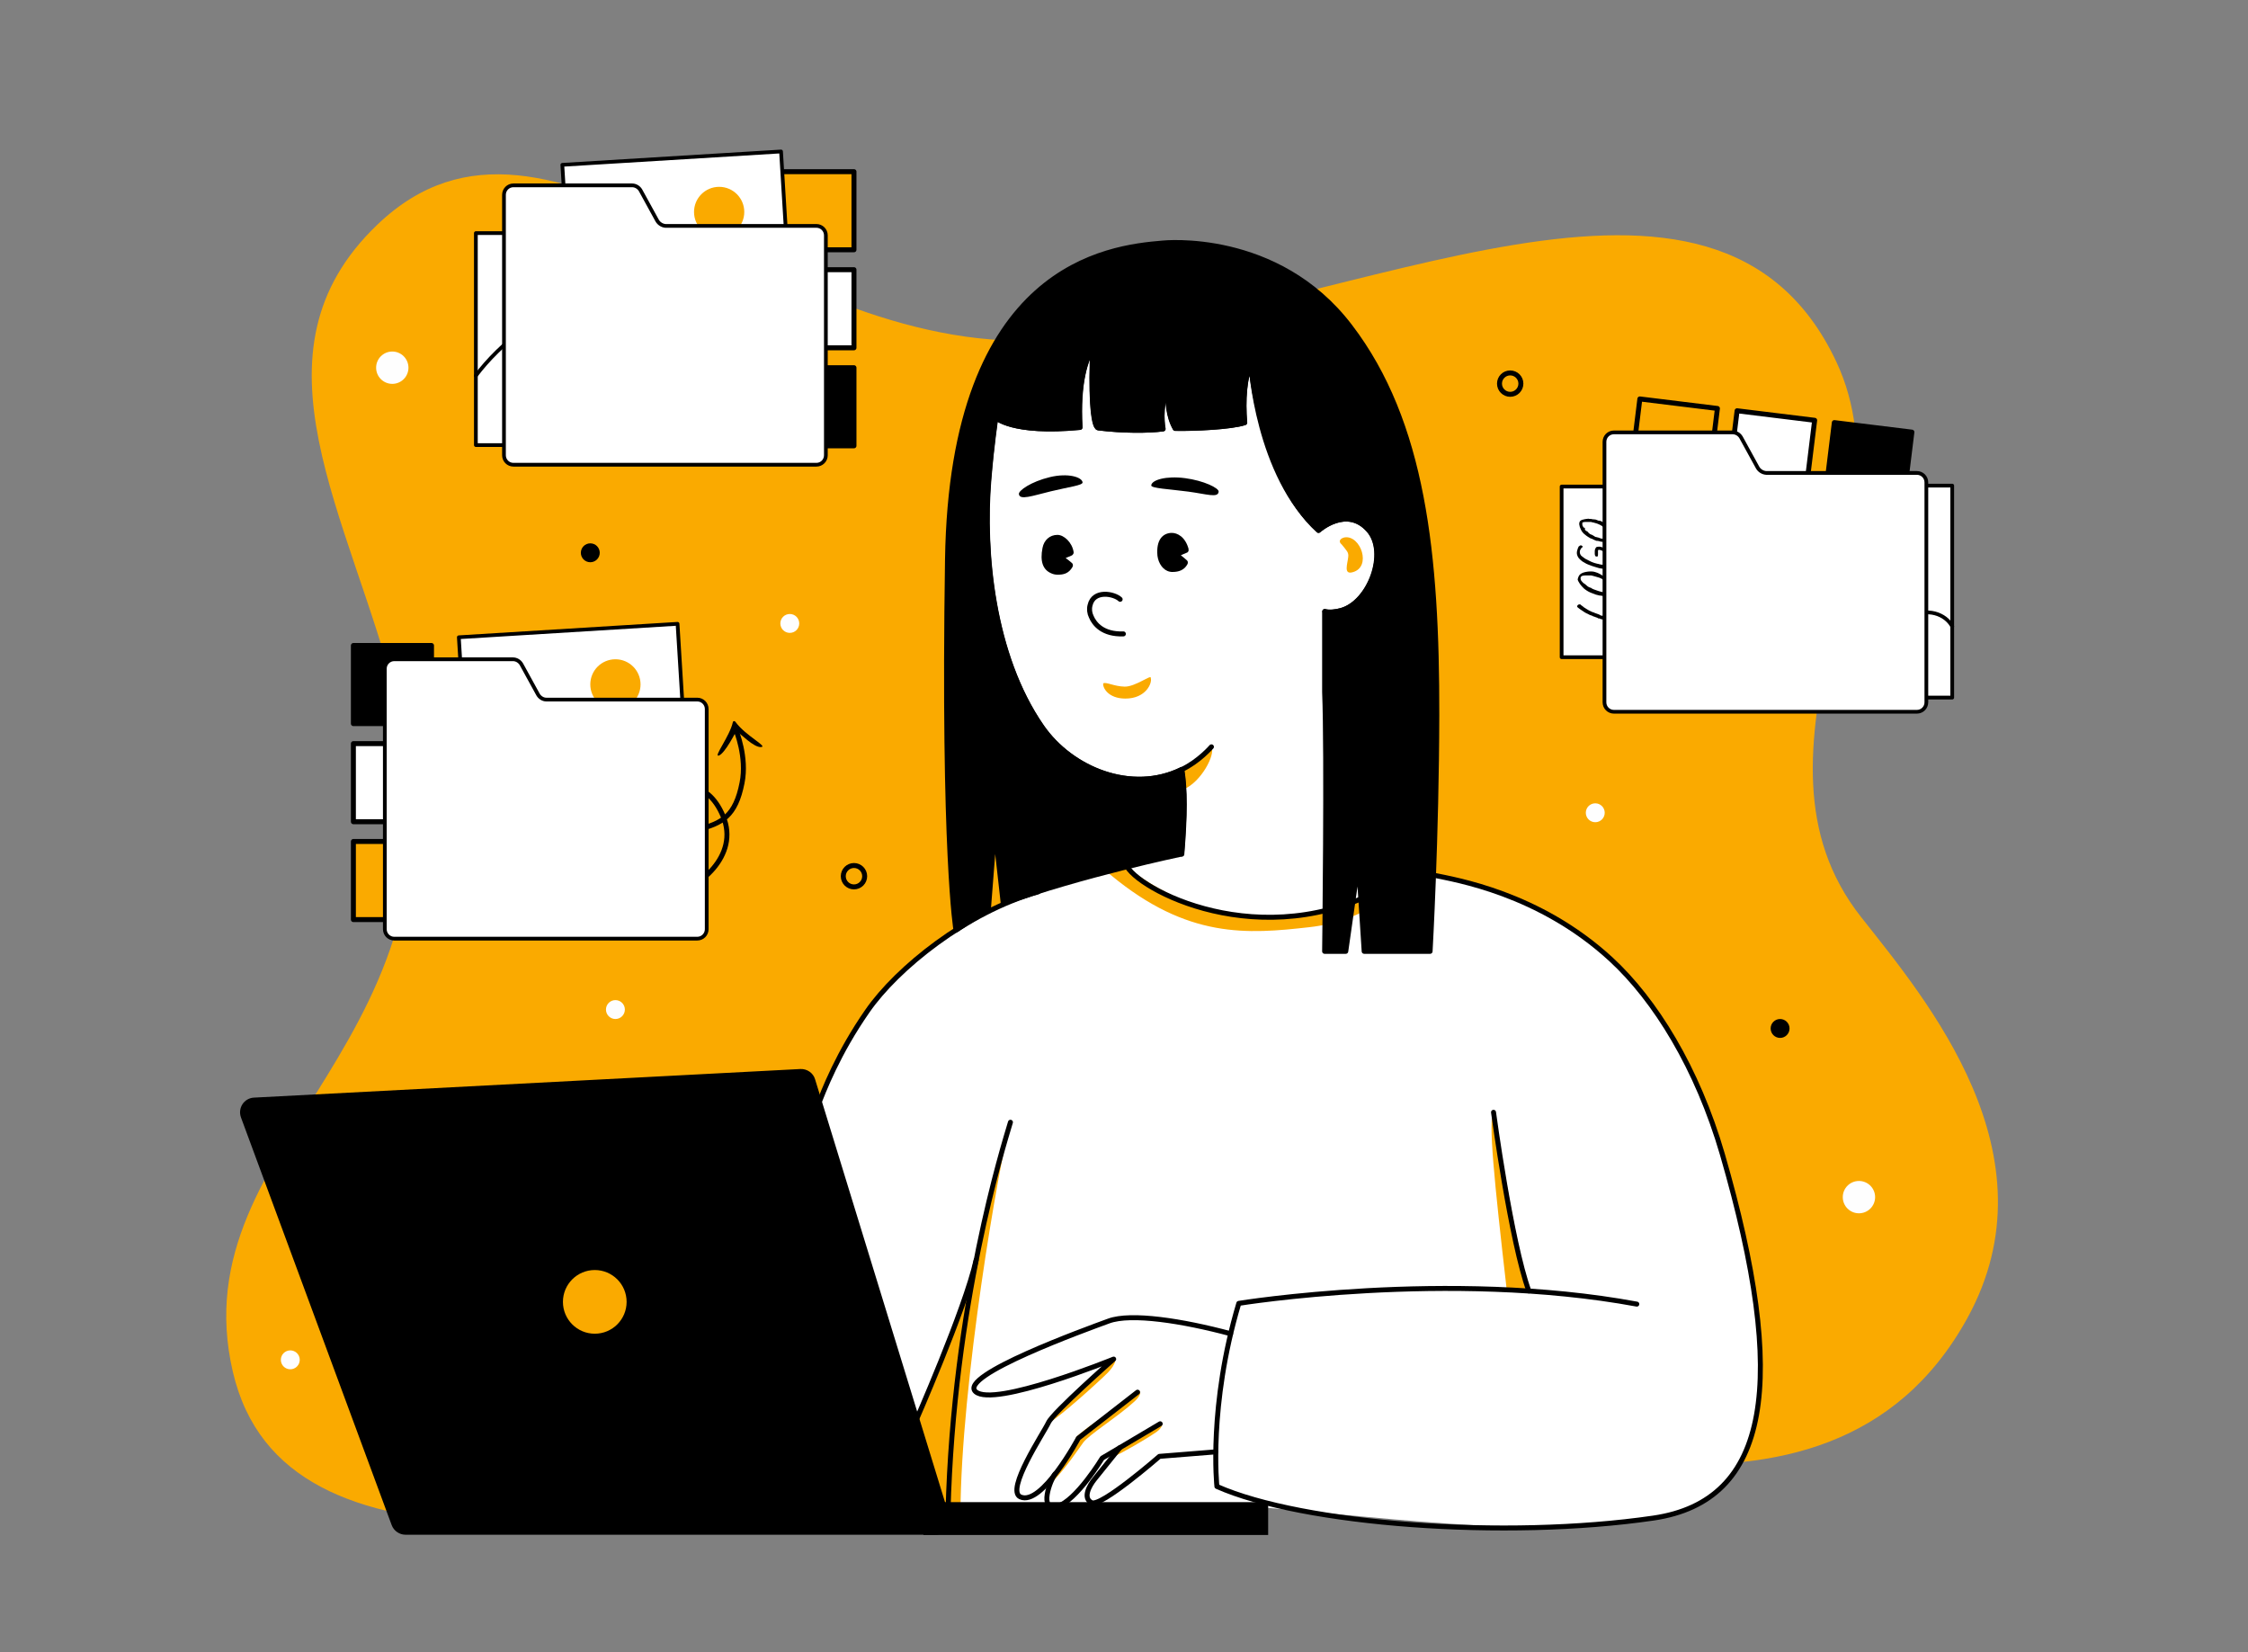 <?xml version="1.0" encoding="utf-8"?>
<!-- Generator: Adobe Illustrator 27.5.0, SVG Export Plug-In . SVG Version: 6.00 Build 0)  -->
<svg version="1.1" id="Layer_1" xmlns="http://www.w3.org/2000/svg" xmlns:xlink="http://www.w3.org/1999/xlink" x="0px" y="0px"
	 viewBox="0 0 903.7 664.1" style="enable-background:new 0 0 903.7 664.1;" xml:space="preserve">
<rect x="0" y="0" width="903.7" height="664.1" fill="#808080" stroke="none"/>
<style type="text/css">
	.st0{fill-rule:evenodd;clip-rule:evenodd;fill:#FAAA00;}
	.st1{fill:#FFFFFF;}
	.st2{fill:#FAAA00;}
	.st3{fill:none;stroke:#000000;stroke-width:2;stroke-linecap:round;stroke-linejoin:round;stroke-miterlimit:10;}
	.st4{fill-rule:evenodd;clip-rule:evenodd;fill:#FFFFFF;}
	
		.st5{fill-rule:evenodd;clip-rule:evenodd;fill:none;stroke:#000000;stroke-width:2;stroke-linecap:round;stroke-linejoin:round;stroke-miterlimit:10;}
	.st6{fill-rule:evenodd;clip-rule:evenodd;}
	.st7{stroke:#000000;stroke-width:2;stroke-linecap:round;stroke-linejoin:round;stroke-miterlimit:10;}
	.st8{stroke:#000000;stroke-width:2;stroke-miterlimit:10;}
	.st9{fill:#FAAA00;stroke:#000000;stroke-width:2;stroke-linecap:round;stroke-linejoin:round;stroke-miterlimit:10;}
	.st10{fill:#FFFFFF;stroke:#000000;stroke-width:2;stroke-linecap:round;stroke-linejoin:round;stroke-miterlimit:10;}
	
		.st11{fill-rule:evenodd;clip-rule:evenodd;fill:#FFFFFF;stroke:#000000;stroke-width:1.5;stroke-linecap:round;stroke-linejoin:round;stroke-miterlimit:10;}
	
		.st12{fill-rule:evenodd;clip-rule:evenodd;fill:none;stroke:#000000;stroke-width:1.5;stroke-linecap:round;stroke-linejoin:round;stroke-miterlimit:10;}
	.st13{fill:#FFFFFF;stroke:#000000;stroke-width:1.5;stroke-linecap:round;stroke-linejoin:round;stroke-miterlimit:10;}
	.st14{fill-rule:evenodd;clip-rule:evenodd;fill:#FEFEFE;}
	.st15{fill-rule:evenodd;clip-rule:evenodd;fill:none;stroke:#000000;stroke-width:2;stroke-miterlimit:10;}
</style>
<g>
	<path class="st0" d="M538.6,571.6c55.3-3.6,195.3,61.9,252.3-41.8c36.1-65.7-16.4-127.8-42.6-161c-53-66.9,22.1-155-10.1-223.4
		c-48.4-102.9-191.8-19.5-313.6-9c-114.3,9.9-202.5-113.5-272.9-46.1c-54.2,51.8-11.1,116.5,7.7,190.5
		c35.2,138.2-87.8,176-65.8,270.6c20.7,89,159.3,56.4,278.5,53.4C452.6,602.8,490.6,574.8,538.6,571.6z"/>
	<g>
		<g>
			<g>
				<path class="st1" d="M693.4,467.4c-10.1-34.7-22.8-59.8-45.8-81.9c-26.1-25.1-67.6-33.4-76-35.2l-13.5,4.8
					c-43.4,28.8-98.4,4-105-6.8c0,0-48.2,7.2-85.6,38c-3.7,3.2-11.3,9.6-18.8,20.9c-11.3,17.1-17.6,31.8-20.3,39.1l4.2,52.8
					l34.9,73.5c7-10.5,23.1-55,26.2-72.4c-6.9,37.2-12.5,78.4-12.6,107.5l123.7-2c57.2,4.6,119.6,13.9,166.5,3.1
					C707.7,600.5,719.9,558.7,693.4,467.4z"/>
				<path class="st2" d="M526.3,372.7c-24.9,2.8-48.8,4.7-79.8-21c-3.2-2.6,2.9-3.3,6.6-3.3c8.1,7.1,23.6,20.4,64.9,20
					c12.9-0.1,31.8-6.5,45.2-18.3c2-1.7,3.9-2.2,1,2.6C562.3,356.1,551.2,369.9,526.3,372.7z"/>
				<path class="st2" d="M381.1,607.8c0,0,1,1.3,5,0.7c0.2-52.3,15.4-140.5,20.1-157.4c-1,1.6-6.7,23.7-13.8,58.8
					C385,546.4,383,574.2,381.1,607.8z"/>
				<path class="st3" d="M406.2,451.1c-2.9,9.8-22.9,73-25.1,156.7"/>
				<path class="st3" d="M392.4,506.5c-4.4,19.7-24.9,66.2-24.9,66.2"/>
				<g>
					<path class="st1" d="M494.7,536.1c-24.5-6.4-40-8.4-49-5.1c-9.1,3.3-59.8,21.1-53.5,28.4c7.6,8.7,55.5-13.1,55.5-13.1
						s-24.3,21.4-26.2,25.5c-1.9,4.1-17.4,27.2-11.3,29.9c3.9,1.7,9-2.9,13.4-8.5l0.1,0c-2,3.5-5.7,14.3,1.4,12.2
						c7.7-2.2,18.1-19.4,18.1-19.4l6.5-3.9l0.2,0.2c-1.8,2.2-8.2,10.2-9.9,12.2c-1.9,2.4-4.9,7.4-1.1,9.3
						c3.7,1.9,27.3-18.6,27.3-18.6l22.5-1.8l1.6-21.9L494.7,536.1z"/>
					<path class="st2" d="M456,563.4c3.8-3.5,2.1-5.1,1.2-3.9c-2.1,3-29.2,19.1-24.3,19.3c0.8,0-8.7,11.8-9.6,16.7
						c6.1-6.6,10.4-13.3,12.2-15.7C437.9,576.6,449.7,569.2,456,563.4z"/>
					<path class="st2" d="M464.9,575.6c2.7-1.9,2.7-4,1.5-3.3c-4.9,2.9-15.7,9-18.4,13.1C451.2,583.9,460.1,578.9,464.9,575.6z"/>
					<path class="st2" d="M445.4,551.7c3.3-3.5,3.4-5.8,2.3-4.9c-4.3,3.8-23.7,20.3-25.5,24.8C426.6,569,441.3,555.8,445.4,551.7z"
						/>
					<path class="st3" d="M494.7,536.1c-19.4-5.2-40-8.4-49-5.1s-60.7,22-53.5,28.4c7.3,6.5,55.5-13.1,55.5-13.1
						s-24.3,21.4-26.2,25.5c-1.9,4.1-17.4,27.2-11.3,29.9c8.6,3.9,23.3-23.6,23.3-23.6l23.8-18.5"/>
					<path class="st3" d="M424.1,592.5c-1.8,2.2-6.8,15.2,0.9,13c7.7-2.2,18.1-19.4,18.1-19.4l23.3-13.8"/>
					<path class="st3" d="M488.6,583.6l-22.5,1.8c0,0-23.5,20.5-27.3,18.6c-3.7-1.9-0.8-6.9,1.1-9.3c1.9-2.4,10.3-12.8,10.3-12.8"/>
				</g>
				<path class="st2" d="M605.7,518.4c6.3,0.2,2.6,0.3,8.9,0.5c-8-32.1-12-63.6-14.2-71.8C598.2,450.2,600.7,474.8,605.7,518.4z"/>
				<path class="st3" d="M576.4,351.8c8.4,1.8,42.2,7.1,71.2,33.8c17.8,16.4,34.7,43.7,44.8,78.4c26.5,91.3,19.3,139.3-27.7,146.2
					c-59.6,8.7-141,2.6-175.5-12.7c0,0-3.5-32.4,8.8-73.6c0,0,84.2-13.7,160,0.3"/>
				<path class="st3" d="M600.4,447.1c0,0,7,52,14.2,71.8"/>
				<path class="st3" d="M328.4,445.5c2.7-7.2,8.6-22.3,20.3-39.1c11.9-17.2,39.9-39.8,68.6-47.9"/>
				<g>
					<g>
						<path class="st4" d="M453.1,348.4c13.3-6,23.2-31.2,22-39.1c-20.1,9.9-44.4,0-56.3-17.2c-20-28.9-23.6-70.4-21.3-99
							c1.3-15.6,2.6-23,2.8-25.3c0,0,6.5,6.6,33.9,4c-1-18.3,2.3-27.3,5.2-32.2c-0.9,16.8-0.1,32.1,2.2,32.4
							c9.8,1.2,20.1,1.2,26,0.4c-0.7-3.1-0.8-12,1.7-15.8c0.3,4.7,0.3,10.5,3.2,15.6c7.5,0.1,22.4-0.5,27.9-2.3
							c-0.7-9-0.2-18.3,2.5-23.2c0,0,2.6,44.3,27.2,66.5c0,0,11.4-10.2,20.2-0.1c7.9,9,0.5,29.1-11.1,32.3c-2.1,0.6-4.9,0.9-6.6,0.4
							l21,112.7c0,0-20.5,9.5-41.1,10.2C477.1,370,453.1,348.4,453.1,348.4z"/>
					</g>
					<path class="st0" d="M475.8,317.3c-3.8,1.6-0.1-7.7,0-7.9c0.1-0.2,9.8-8.8,11.2-9.1C488.7,303.1,483,314.3,475.8,317.3z"/>
					<path class="st5" d="M475.1,343.3c1.3-15.7,1.3-26.1,0-34c-20.1,9.9-44.4,0-56.3-17.2c-20-28.9-23.6-70.4-21.3-99
						c1.3-15.6,2.6-23,2.8-25.3c0,0,6.5,6.6,33.9,4c-1-18.3,2.3-27.3,5.2-32.2c-0.9,16.8-0.1,32.1,2.2,32.4c9.8,1.2,20.1,1.2,26,0.4
						c-0.7-3.1-0.8-12,1.7-15.8c0.3,4.7,0.3,10.5,3.2,15.6c7.5,0.1,22.4-0.5,27.9-2.3c-0.7-9-0.2-18.3,2.5-23.2
						c0,0,2.6,44.3,27.2,66.5c0,0,11.4-10.2,20.2-0.1c7.9,9,0.5,29.1-11.1,32.3c-2.1,0.6-4.9,0.9-6.6,0.4"/>
					<path class="st0" d="M539.4,218.9c2,2.5,2.8,3.1,2.6,4.9c-0.3,2.9-2,7.3,1.8,6.2c7.7-2.1,3.2-14.9-3.2-14
						C539,216.3,537.7,217.5,539.4,218.9z"/>
					<g>
						<path class="st6" d="M462.8,195.1c-0.1,1.2,7.3,1.5,14.8,2.5c7.6,1,12.1,2.7,12.3,0c0.1-1.4-5.9-4.4-13.5-5.4
							S463,192.9,462.8,195.1z"/>
						<path class="st6" d="M435.2,193.9c0.1,1.2-5.4,1.8-12.8,3.6s-12.5,3.7-12.8,1.1c-0.2-1.4,4.9-5,12.4-6.8
							C429.4,190,435,191.8,435.2,193.9z"/>
						<path d="M470.8,214.2c2.6-0.1,5.7,1.7,7,6.4c0,0,0,0,0,0c0,0,0,0,0,0c0,0,0,0.1,0,0.1c0,0.1,0,0.1,0,0.2c0,0.1,0,0.2,0,0.3
							c0,0.1,0,0.2,0,0.2c0,0.1,0,0.2-0.1,0.2c0,0.1-0.1,0.1-0.1,0.2c-0.1,0.1-0.1,0.1-0.2,0.2c-0.1,0.1-0.1,0.1-0.2,0.1
							c-0.1,0-0.1,0.1-0.2,0.1c-0.8,0.3-1.6,0.7-2.3,1c0.8,0.6,1.5,1.2,2.3,1.9c0,0,0.1,0.1,0.1,0.1c0.1,0.1,0.1,0.1,0.2,0.2
							c0,0.1,0.1,0.1,0.1,0.2c0,0.1,0.1,0.2,0.1,0.2c0,0.1,0,0.2,0,0.2c0,0.1,0,0.2,0,0.3c0,0.1,0,0.2-0.1,0.3c0,0,0,0.1,0,0.1
							c-1.3,2.5-3.6,3.2-6,3.2c-0.4,0-0.7,0-1.1-0.1c-2.7-0.5-4.6-3.3-5-6.4C464.7,217,467.4,214.4,470.8,214.2z"/>
						<path d="M419.1,220.2c0.6-3.1,2.9-5.2,6-5.2c2.6,0,5.9,3,6.5,6.9c0,0,0,0.1,0,0.1c0,0.1,0,0.2,0,0.3c0,0.1,0,0.2-0.1,0.2
							c0,0.1-0.1,0.2-0.1,0.2c0,0.1-0.1,0.1-0.1,0.2c-0.1,0.1-0.1,0.1-0.2,0.2c-0.1,0.1-0.1,0.1-0.2,0.1c0,0-0.1,0.1-0.1,0.1
							c-0.8,0.3-1.6,0.7-2.4,1c0.8,0.6,1.6,1.2,2.4,1.9c0,0,0.1,0.1,0.1,0.1c0.1,0.1,0.1,0.1,0.2,0.2c0,0.1,0.1,0.1,0.1,0.2
							c0,0.1,0.1,0.2,0.1,0.2c0,0.1,0,0.2,0,0.3c0,0.1,0,0.2,0,0.2c0,0.1,0,0.2-0.1,0.3c0,0,0,0.1,0,0.1c-1.6,2.9-3.9,3.2-6,3.2
							c-1,0-1.9-0.2-2.7-0.6C419.3,229,418,225.7,419.1,220.2z"/>
						<path class="st0" d="M452.1,276c4.3,0.1,10.9-5.1,10.5-3.5c0.7,2-1.9,8.3-10.2,8.3c-7,0-9.2-4.5-8.9-6.1
							C444.6,274,447.8,275.9,452.1,276z"/>
						<path class="st3" d="M450.3,240.9c-2.4-2.3-10.7-3.9-12.1,2.4c-0.4,1.5-0.2,3.2,0.5,4.6c1.2,2.9,4.6,7.2,12.9,6.9"/>
					</g>
					<path class="st3" d="M475.1,309.3c6.8-3.2,11.9-9.1,11.9-9.1"/>
					<path class="st7" d="M577.6,287.5c-0.1,49.1-2.7,94.9-2.7,94.9h-26.5l-2.3-35.8l-5.1,35.8h-8.5c0,0,1-79.7,0-104.2l0-32.4
						c1.8,0.5,4.5,0.2,6.6-0.4c11.5-3.2,19-23.3,11.1-32.3c-8.9-10.1-20.2,0.1-20.2,0.1c-23.2-21.3-27.2-66.5-27.2-66.5
						c-2.6,4.8-3.2,14.1-2.5,23.2c-5.5,1.8-20.5,2.5-27.9,2.3c-2.9-5.1-2.9-10.8-3.2-15.6c-2.5,3.8-2.3,12.7-1.7,15.8
						c-6,0.8-16.3,0.8-26-0.4c-2.3-0.3-3.1-15.6-2.2-32.4c-2.9,4.9-6.2,13.9-5.2,32.2c-27.4,2.6-33.9-4-33.9-4
						c-0.2,2.3-1.5,9.7-2.8,25.3c-2.3,28.6,1.3,70.1,21.3,99c11.9,17.2,36.2,27.1,56.3,17.2c1.3,7.9,1.3,18.3,0,34
						c0,0-40.3,8.4-71.7,19.8l-3.4-30.4l-2.6,33.3c-5.7,2.9-13,7.9-13,7.9s-5.2-30.4-3.4-149c1.8-118.5,64.9-125.4,86.5-127.2
						c0,0,46-5,75.3,33.5C572.2,169.8,577.7,223,577.6,287.5z"/>
				</g>
				<path class="st5" d="M453.1,348.4c6.6,10.7,58.9,37,109.3,4.9"/>
			</g>
			<g>
				<path class="st8" d="M376.1,615.9H163c-2,0-3.9-1.3-4.6-3.2L97.8,448.8c-1.1-3.1,1-6.4,4.3-6.6l219.7-11.5
					c2.2-0.1,4.3,1.3,4.9,3.4l53.9,175.4C381.7,612.8,379.4,615.9,376.1,615.9z"/>
				<circle class="st2" cx="239.1" cy="523.3" r="12.8"/>
				<rect x="372.2" y="604.8" class="st8" width="136.6" height="11.2"/>
			</g>
		</g>
	</g>
	<g>
		<g>
			<rect x="311.9" y="69" class="st9" width="31.4" height="31.4"/>
			<rect x="311.9" y="108.4" class="st10" width="31.4" height="31.4"/>
			<rect x="311.9" y="147.8" class="st7" width="31.4" height="31.4"/>
		</g>
		<g>
			<rect x="191.3" y="93.7" class="st11" width="88.1" height="85.2"/>
			<circle class="st5" cx="253" cy="116.5" r="10.1"/>
			<path class="st12" d="M191.3,151c9.2-12.3,29-29.4,38.6-23.4c9,5.6-2.2,24.7,7,29.2c8.6,4.2,17.7-5.7,25-10
				c7.4-4.4,14.9-1.4,17.5,3.5"/>
		</g>
		<g>
			
				<rect x="228.6" y="63.5" transform="matrix(0.998 -6.095190e-02 6.095190e-02 0.998 -5.958 16.816)" class="st11" width="88.1" height="85.2"/>
			<circle class="st0" cx="289.1" cy="85.2" r="10.1"/>
			<path class="st5" d="M229.6,123.4c8.5-12.8,27.2-31.1,37.1-25.7c9.3,5-0.7,24.8,8.8,28.7c8.9,3.7,17.3-6.8,24.4-11.5
				c7.1-4.8,14.8-2.3,17.6,2.4"/>
		</g>
		<path class="st13" d="M264.2,88.7l-6.7-12.2c-0.7-1.2-2-2-3.4-2h-47.7c-2.1,0-3.8,1.7-3.8,3.8v12.4l0,0V183c0,2.1,1.7,3.8,3.8,3.8
			h121.8c2.1,0,3.8-1.7,3.8-3.8V94.6c0-2.1-1.7-3.8-3.8-3.8h-60.7C266.2,90.7,264.9,89.9,264.2,88.7z"/>
	</g>
	<g>
		<g>
			
				<rect x="187" y="253.4" transform="matrix(0.998 -6.133655e-02 6.133655e-02 0.998 -17.718 14.727)" class="st11" width="88.1" height="85.2"/>
			<circle class="st0" cx="247.4" cy="275.1" r="10.1"/>
			<path class="st12" d="M188,313.3c8.5-12.8,27.2-31.1,37.1-25.7c9.3,5-0.7,24.8,8.8,28.7c8.9,3.7,17.3-6.8,24.4-11.5
				c7.1-4.8,14.8-2.3,17.6,2.4"/>
		</g>
		<g>
			
				<rect x="142" y="338.2" transform="matrix(-1 -3.856406e-07 3.856406e-07 -1 315.464 707.838)" class="st9" width="31.4" height="31.4"/>
			
				<rect x="142" y="298.8" transform="matrix(-1 -3.856408e-07 3.856408e-07 -1 315.464 629.101)" class="st10" width="31.4" height="31.4"/>
			
				<rect x="142" y="259.5" transform="matrix(-1 -3.856409e-07 3.856409e-07 -1 315.464 550.363)" class="st7" width="31.4" height="31.4"/>
		</g>
		<g>
			<path class="st6" d="M296,293.8c2.2,1.6,6.9,6.5,9.8,6.5c3.3-0.1-6-4.4-10.2-10.2c-0.3-0.4-0.9-0.3-1,0.2
				c-1.2,5.6-8,14.2-5.6,13.4C291.5,302.8,296,293.8,296,293.8z"/>
			<path class="st5" d="M269.3,359.7c11.4-2.3,28.1-15.6,21.4-31.6c-6.7-16-19.3-12.7-22.5-6s2.6,13.7,12.3,11.3
				c9.8-2.4,15.2-5.4,17.8-18.7c2.1-10.4-2.4-21.1-2.4-21.1"/>
		</g>
		<path class="st13" d="M216.3,279.2l-6.7-12.2c-0.7-1.2-2-2-3.4-2h-47.7c-2.1,0-3.8,1.7-3.8,3.8v12.4l0,0v92.3
			c0,2.1,1.7,3.8,3.8,3.8h121.8c2.1,0,3.8-1.7,3.8-3.8V285c0-2.1-1.7-3.8-3.8-3.8h-60.7C218.3,281.2,217,280.4,216.3,279.2z"/>
	</g>
	<g>
		<g>
			
				<rect x="607" y="216.4" transform="matrix(6.123234e-17 -1 1 6.123234e-17 411.375 871.172)" class="st13" width="68.6" height="27.1"/>
			<g>
				<g>
					<path d="M649.2,246.8c-0.1,0.6-0.4,1.1-0.8,1.5c-0.4,0.4-0.9,0.7-1.3,0.9c-0.2,0-0.4,0-0.7,0.1c-0.3,0-0.6,0-0.8,0
						s-0.4,0-0.4-0.1c0,0-0.1-0.1-0.3-0.1c-0.1,0-0.2,0-0.3,0c-0.1,0-0.3-0.1-0.4-0.1c-0.2-0.1-0.3-0.1-0.4-0.1c-0.1,0-0.2,0-0.2,0
						c-0.2-0.1-0.3-0.2-0.4-0.2c-0.1-0.1-0.2-0.1-0.4-0.1c-0.1,0-0.1,0-0.2,0c-0.1,0-0.2-0.1-0.2-0.1c0,0-0.1-0.1-0.3-0.2
						c0,0-0.2,0-0.3-0.1c-0.2-0.1-0.4-0.1-0.6-0.2s-0.4-0.2-0.6-0.2c-0.2-0.1-0.3-0.1-0.4-0.2h0c-0.1-0.1-0.3-0.1-0.4-0.2
						c-0.1,0-0.2,0-0.4-0.1c-0.2-0.1-0.3-0.1-0.5-0.2c-0.3-0.2-0.7-0.4-1.2-0.6c-0.4-0.2-0.9-0.5-1.3-0.8c-0.4-0.3-0.8-0.5-1.2-0.8
						c-0.3-0.2-0.6-0.5-0.8-0.6c-0.3-0.2-0.4-0.4-0.4-0.6c0-0.1,0.1-0.3,0.3-0.5c0.1-0.1,0.2-0.2,0.4-0.2s0.3-0.1,0.4-0.1
						s0.2,0,0.2,0.1c0.1,0.1,0.2,0.2,0.5,0.4c0.3,0.2,0.6,0.4,0.9,0.7c0.4,0.2,0.7,0.5,1.1,0.7c0.4,0.2,0.7,0.4,1,0.6
						c0.4,0.2,0.9,0.4,1.5,0.7c0,0,0.1,0,0.1,0c0,0,0.1,0,0.1,0c0.4,0.2,0.8,0.4,1.2,0.5c0.4,0.1,0.7,0.3,1.1,0.4
						c0.1,0.1,0.2,0.1,0.4,0.2c0,0,0,0,0.1,0.1s0.2,0,0.3,0.1c0.1,0.1,0.1,0.1,0.3,0.1c0.1,0,0.2,0,0.4,0c0.3,0.1,0.6,0.2,0.9,0.3
						c0.4,0.1,0.7,0.1,1,0.2c0.3,0,0.6,0,0.8,0c0.2,0,0.5-0.2,0.6-0.4c0.2-0.2,0.3-0.5,0.5-0.8c0.1-0.2,0.1-0.3,0.1-0.4
						c0-0.1,0.1-0.2,0.1-0.3c0-0.1,0-0.3,0-0.4c0-0.2-0.1-0.4-0.1-0.7v0c0-0.2-0.1-0.4-0.1-0.6s-0.1-0.4-0.1-0.6
						c0-0.2-0.1-0.3-0.1-0.5c0-0.2-0.1-0.3-0.1-0.4c-0.1-0.3-0.1-0.5-0.2-0.7c0-0.1,0-0.2,0-0.3s0.1-0.1,0.2-0.1c0.1,0,0.2,0,0.3,0
						c0.1,0,0.2,0.1,0.3,0.3s0.3,0.4,0.4,0.7c0.1,0.3,0.2,0.5,0.3,0.8c0.1,0.3,0.2,0.6,0.3,1c0.1,0.4,0.1,0.8,0.1,1.1
						C649.3,246.3,649.3,246.6,649.2,246.8z"/>
					<path d="M648.8,238.4c-0.4,0.5-0.7,0.9-0.9,1s-0.5,0.2-0.8,0.3c-0.3,0-0.6,0-1,0c-0.4,0-0.9-0.1-1.3-0.1
						c-0.4-0.1-0.7-0.1-1-0.1c-0.1-0.1-0.2-0.1-0.5-0.1c-0.1,0-0.3,0-0.6-0.1c-0.3-0.1-0.7-0.2-1.2-0.3c-0.8-0.3-1.6-0.6-2.1-0.8
						c-0.6-0.3-1.1-0.5-1.5-0.8c-0.4-0.3-0.8-0.5-1.1-0.8c-0.6-0.6-1-1-1.3-1.4c-0.3-0.4-0.6-0.8-0.8-1.2c-0.2-0.3-0.3-0.5-0.4-0.8
						c-0.1-0.2-0.1-0.4,0-0.6c0.2-0.8,0.5-1.4,1-1.8s1.2-0.7,2.2-0.9c0.6-0.1,1.2-0.2,1.7-0.2c0.5,0,1,0,1.5,0.1s1,0.3,1.6,0.5
						c0.6,0.3,1.3,0.6,2,1.1c1,0.5,1.8,1.1,2.5,1.7c0.7,0.6,1.3,1.2,1.7,1.9c0.4,0.6,0.7,1.3,0.7,1.9
						C649.3,237.5,649.2,238,648.8,238.4z M648.2,237.1c0-0.3-0.1-0.6-0.3-0.9c-0.2-0.3-0.4-0.6-0.7-0.9s-0.7-0.7-1.2-1.1
						c-0.4-0.4-0.8-0.7-1.1-0.9c-0.3-0.2-0.6-0.4-0.9-0.6c-0.3-0.2-0.7-0.3-1.1-0.5c-0.4-0.1-1-0.3-1.7-0.5
						c-0.4-0.1-0.8-0.2-1.1-0.3c-0.3-0.1-0.5-0.1-0.8-0.1c-0.2,0-0.5,0-0.9,0c-0.3,0-0.7,0-1.3,0c-0.2,0-0.5,0.1-0.8,0.1
						c-0.3,0.1-0.5,0.2-0.6,0.3c-0.2,0.1-0.3,0.3-0.3,0.6s0,0.5,0.1,0.8c0.1,0.2,0.2,0.4,0.5,0.7s0.5,0.6,0.9,0.8s0.7,0.6,1,0.8
						c0.3,0.3,0.6,0.5,0.9,0.6c0.3,0.2,0.4,0.2,0.5,0.2c0.1,0,0.2,0,0.3,0.1c0.2,0.2,0.6,0.4,1.1,0.6c0.5,0.2,1.1,0.4,1.7,0.6
						c0.6,0.2,1.3,0.4,1.9,0.5c0.6,0.1,1.2,0.2,1.6,0.2c0.4,0,0.6,0,0.8,0s0.3,0,0.3-0.1s0.2-0.1,0.4-0.3c0.1-0.1,0.2-0.2,0.3-0.4
						C648.2,237.5,648.3,237.3,648.2,237.1z"/>
					<path d="M649.2,227.4c-0.2,0.3-0.4,0.5-0.6,0.7c-0.2,0.2-0.5,0.3-0.8,0.4c-0.3,0.1-0.6,0.2-0.9,0.2c-0.9,0-1.8,0-2.7-0.1
						s-1.8-0.3-2.6-0.6c-0.5-0.2-1.1-0.3-1.6-0.5c-0.6-0.2-1.1-0.4-1.6-0.6s-0.9-0.4-1.2-0.6c-0.8-0.4-1.4-0.8-1.9-1.3
						c-0.5-0.5-0.8-0.8-0.9-1.1c-0.1-0.1-0.2-0.3-0.3-0.6c-0.1-0.3-0.2-0.6-0.2-0.9c0-0.3,0-0.7,0.1-1c0.1-0.4,0.2-0.7,0.3-1
						s0.3-0.5,0.3-0.7c0.2-0.1,0.3-0.2,0.4-0.3c0.1-0.1,0.3-0.1,0.4-0.2c0.1,0,0.3,0,0.4,0.1c0.2,0.1,0.3,0.2,0.4,0.3
						c0.1,0.1,0,0.3-0.1,0.4c-0.3,0.2-0.5,0.4-0.6,0.6c-0.1,0.2-0.2,0.4-0.3,0.6c-0.1,0.2-0.1,0.4-0.1,0.6c0,0.3,0,0.6,0.1,0.8
						s0.2,0.5,0.4,0.7c0.1,0.1,0.3,0.3,0.6,0.5c0.3,0.2,0.5,0.4,0.8,0.6c0.3,0.2,0.6,0.4,0.9,0.5c0.7,0.4,1.4,0.7,2,1
						c0.7,0.3,1.4,0.5,2.2,0.7c0.2,0,0.5,0.1,0.9,0.2c0.4,0.1,0.8,0.2,1.2,0.2c0.4,0.1,0.7,0.1,0.9,0.1c0.7,0.1,1.3,0.1,1.8,0
						c0.5-0.1,0.9-0.3,1.1-0.6c0.2-0.3,0.1-0.9-0.1-1.6c-0.1-0.3-0.2-0.7-0.5-1c-0.2-0.4-0.6-0.7-0.9-1.1c-0.4-0.3-0.8-0.6-1.2-0.9
						c-0.5-0.2-0.9-0.4-1.4-0.6c-0.4-0.2-0.8-0.3-1.1-0.3s-0.4,0.1-0.4,0.4c0,0.5,0,0.9,0,1.3c0,0.3,0,0.6-0.1,0.9
						c-0.2,0.1-0.3,0.1-0.5,0.1c-0.2,0-0.3-0.1-0.5-0.2c-0.1-0.1-0.1-0.4-0.2-0.8c0-0.4,0-0.8,0-1.2c0-0.4,0.1-0.8,0.3-1.1
						c0.2-0.4,0.4-0.6,0.8-0.6c0.4-0.1,0.8-0.1,1.3,0c0.3,0.1,0.7,0.2,1.1,0.4c0.4,0.2,0.9,0.5,1.4,0.8c0.3,0.2,0.6,0.5,1,0.9
						c0.4,0.4,0.7,0.7,1,1.1s0.5,0.7,0.6,0.9c0.3,0.6,0.5,1.1,0.6,1.7C649.5,226.5,649.5,227,649.2,227.4z"/>
					<path d="M648.3,216c-0.3,0.7-0.8,1.3-1.4,1.6c-0.7,0.3-1.6,0.4-2.7,0.2c-0.4,0-0.8-0.1-1.1-0.2s-0.7-0.2-1-0.2c0,0-0.1,0-0.1,0
						s-0.1,0-0.2,0c-0.1,0-0.2-0.1-0.5-0.2c-0.2-0.1-0.5-0.2-0.7-0.3s-0.3-0.2-0.4-0.2c0-0.1-0.1-0.1-0.2-0.1
						c-0.1,0-0.3-0.1-0.6-0.2c-0.3-0.2-0.6-0.4-1-0.6c-0.4-0.2-0.7-0.5-1.1-0.8s-0.6-0.5-0.8-0.7s-0.3-0.3-0.3-0.4
						c0,0,0-0.1-0.1-0.1c-0.1,0-0.1-0.1-0.1-0.1c-0.1,0-0.1-0.2-0.2-0.3c-0.1-0.2-0.2-0.4-0.3-0.6s-0.2-0.5-0.3-0.7
						c-0.1-0.2-0.2-0.5-0.2-0.7c-0.2-0.6-0.2-1.1,0-1.6s0.6-0.7,1.2-0.9c0.6-0.2,1.4-0.3,2.3-0.4c0.3,0.1,0.6,0.1,0.9,0.1
						s0.5,0,0.6,0.1c0.3,0,0.7,0.1,1.1,0.1s0.7,0.2,1,0.3s0.4,0.1,0.5,0.2c0.1,0,0.1,0,0.2,0c0,0,0.1,0,0.1,0c0.1,0,0.2,0,0.5,0.1
						s0.5,0.2,0.8,0.4c0.3,0.2,0.6,0.3,0.8,0.4s0.3,0.2,0.3,0.2c0,0.1,0,0.1,0.1,0.1c0,0,0.1,0,0.2,0.1c0.1,0.1,0.2,0.2,0.3,0.4
						c0.1,0.1,0.2,0.2,0.2,0.3c0,0,0.1,0,0.1,0c0,0,0.1,0.1,0.3,0.3c0.2,0.2,0.4,0.5,0.6,0.8s0.4,0.6,0.6,0.9
						c0.2,0.3,0.3,0.6,0.3,0.8c0.1,0,0.1,0.1,0.1,0.1c0,0,0,0.1,0,0.2c0.1,0.1,0.2,0.2,0.2,0.4c0,0.2,0.1,0.4,0,0.6
						C648.4,215.6,648.3,215.8,648.3,216z M646.7,214.2c-0.1-0.3-0.3-0.6-0.5-0.9s-0.5-0.6-0.7-0.9c-0.3-0.3-0.5-0.4-0.7-0.5
						c-0.2,0-0.3-0.1-0.4-0.1c-0.1,0-0.1-0.1-0.2-0.2c-0.1-0.1-0.3-0.3-0.6-0.4c-0.3-0.2-0.7-0.4-1-0.5c-0.4-0.2-0.7-0.3-1.1-0.4
						c-0.3-0.1-0.6-0.2-0.7-0.2c0,0-0.1,0-0.4-0.1c-0.2,0-0.4-0.1-0.5-0.1c-0.1,0-0.1,0-0.2-0.1c-0.1,0-0.3,0-0.6,0s-0.7,0-1.4,0
						c-0.5,0-0.9,0-1.1,0.1c-0.3,0-0.4,0.1-0.5,0.2c0,0,0,0.1,0,0.3s0,0.3,0,0.5c0,0.2,0.1,0.3,0.1,0.4c0,0.1,0,0.1,0.1,0.2
						c0,0.1,0.1,0.1,0.1,0.2c0.1,0.1,0.1,0.2,0.2,0.3s0.1,0.1,0.2,0.1c0.1,0,0.2,0,0.3,0.1c0.1,0.1,0.1,0.2,0,0.3
						c0,0.2,0.1,0.4,0.1,0.5c0.1,0.1,0.2,0.2,0.3,0.3c0.2,0.1,0.4,0.2,0.7,0.4c0.3,0.4,0.6,0.7,0.9,0.9c0.3,0.2,0.5,0.3,0.7,0.3
						c0.5,0.3,1,0.5,1.2,0.7s0.5,0.3,0.8,0.3c0.2,0.1,0.5,0.1,0.8,0.2c0.2,0.1,0.5,0.2,0.8,0.3c0.3,0.1,0.4,0.1,0.5,0.1
						c0.1,0,0.2,0,0.4,0.1s0.5,0,0.8,0s0.5,0,0.8,0c0.2,0,0.4-0.1,0.5-0.1c0.3-0.1,0.5-0.3,0.5-0.7
						C647.1,215.2,647,214.8,646.7,214.2z"/>
				</g>
			</g>
		</g>
		<g>
			<rect x="696.7" y="195.2" class="st11" width="88.1" height="85.2"/>
			<circle class="st0" cx="758.4" cy="218" r="10.1"/>
			<path class="st12" d="M696.7,252.5c9.2-12.3,29-29.4,38.6-23.4c9,5.6-2.2,24.7,7,29.2c8.6,4.2,17.7-5.7,25-10
				c7.4-4.4,14.9-1.4,17.5,3.5"/>
		</g>
		<g>
			
				<rect x="657" y="162.4" transform="matrix(0.122 -0.993 0.993 0.122 413.976 824.124)" class="st9" width="31.4" height="31.4"/>
			
				<rect x="696.1" y="167.2" transform="matrix(0.122 -0.993 0.993 0.122 443.529 867.121)" class="st10" width="31.4" height="31.4"/>
			
				<rect x="735.2" y="172" transform="matrix(0.122 -0.993 0.993 0.122 473.083 910.117)" class="st7" width="31.4" height="31.4"/>
		</g>
		<path class="st13" d="M706.6,188l-6.7-12.2c-0.7-1.2-2-2-3.4-2h-47.7c-2.1,0-3.8,1.7-3.8,3.8V190l0,0v92.3c0,2.1,1.7,3.8,3.8,3.8
			h121.8c2.1,0,3.8-1.7,3.8-3.8v-88.4c0-2.1-1.7-3.8-3.8-3.8H710C708.6,190,707.3,189.2,706.6,188z"/>
	</g>
	<circle class="st14" cx="747.3" cy="481.2" r="6.5"/>
	<circle class="st14" cx="157.7" cy="147.8" r="6.5"/>
	<circle class="st14" cx="641.3" cy="326.7" r="3.8"/>
	<circle class="st14" cx="247.4" cy="405.8" r="3.8"/>
	<circle class="st14" cx="116.7" cy="546.6" r="3.8"/>
	<circle class="st14" cx="317.5" cy="250.6" r="3.8"/>
	<circle class="st6" cx="715.6" cy="413.4" r="3.8"/>
	<circle class="st6" cx="237.3" cy="222.2" r="3.8"/>
	<circle class="st15" cx="607.1" cy="154.2" r="4.3"/>
	<circle class="st15" cx="343.3" cy="352.2" r="4.3"/>
</g>
</svg>
